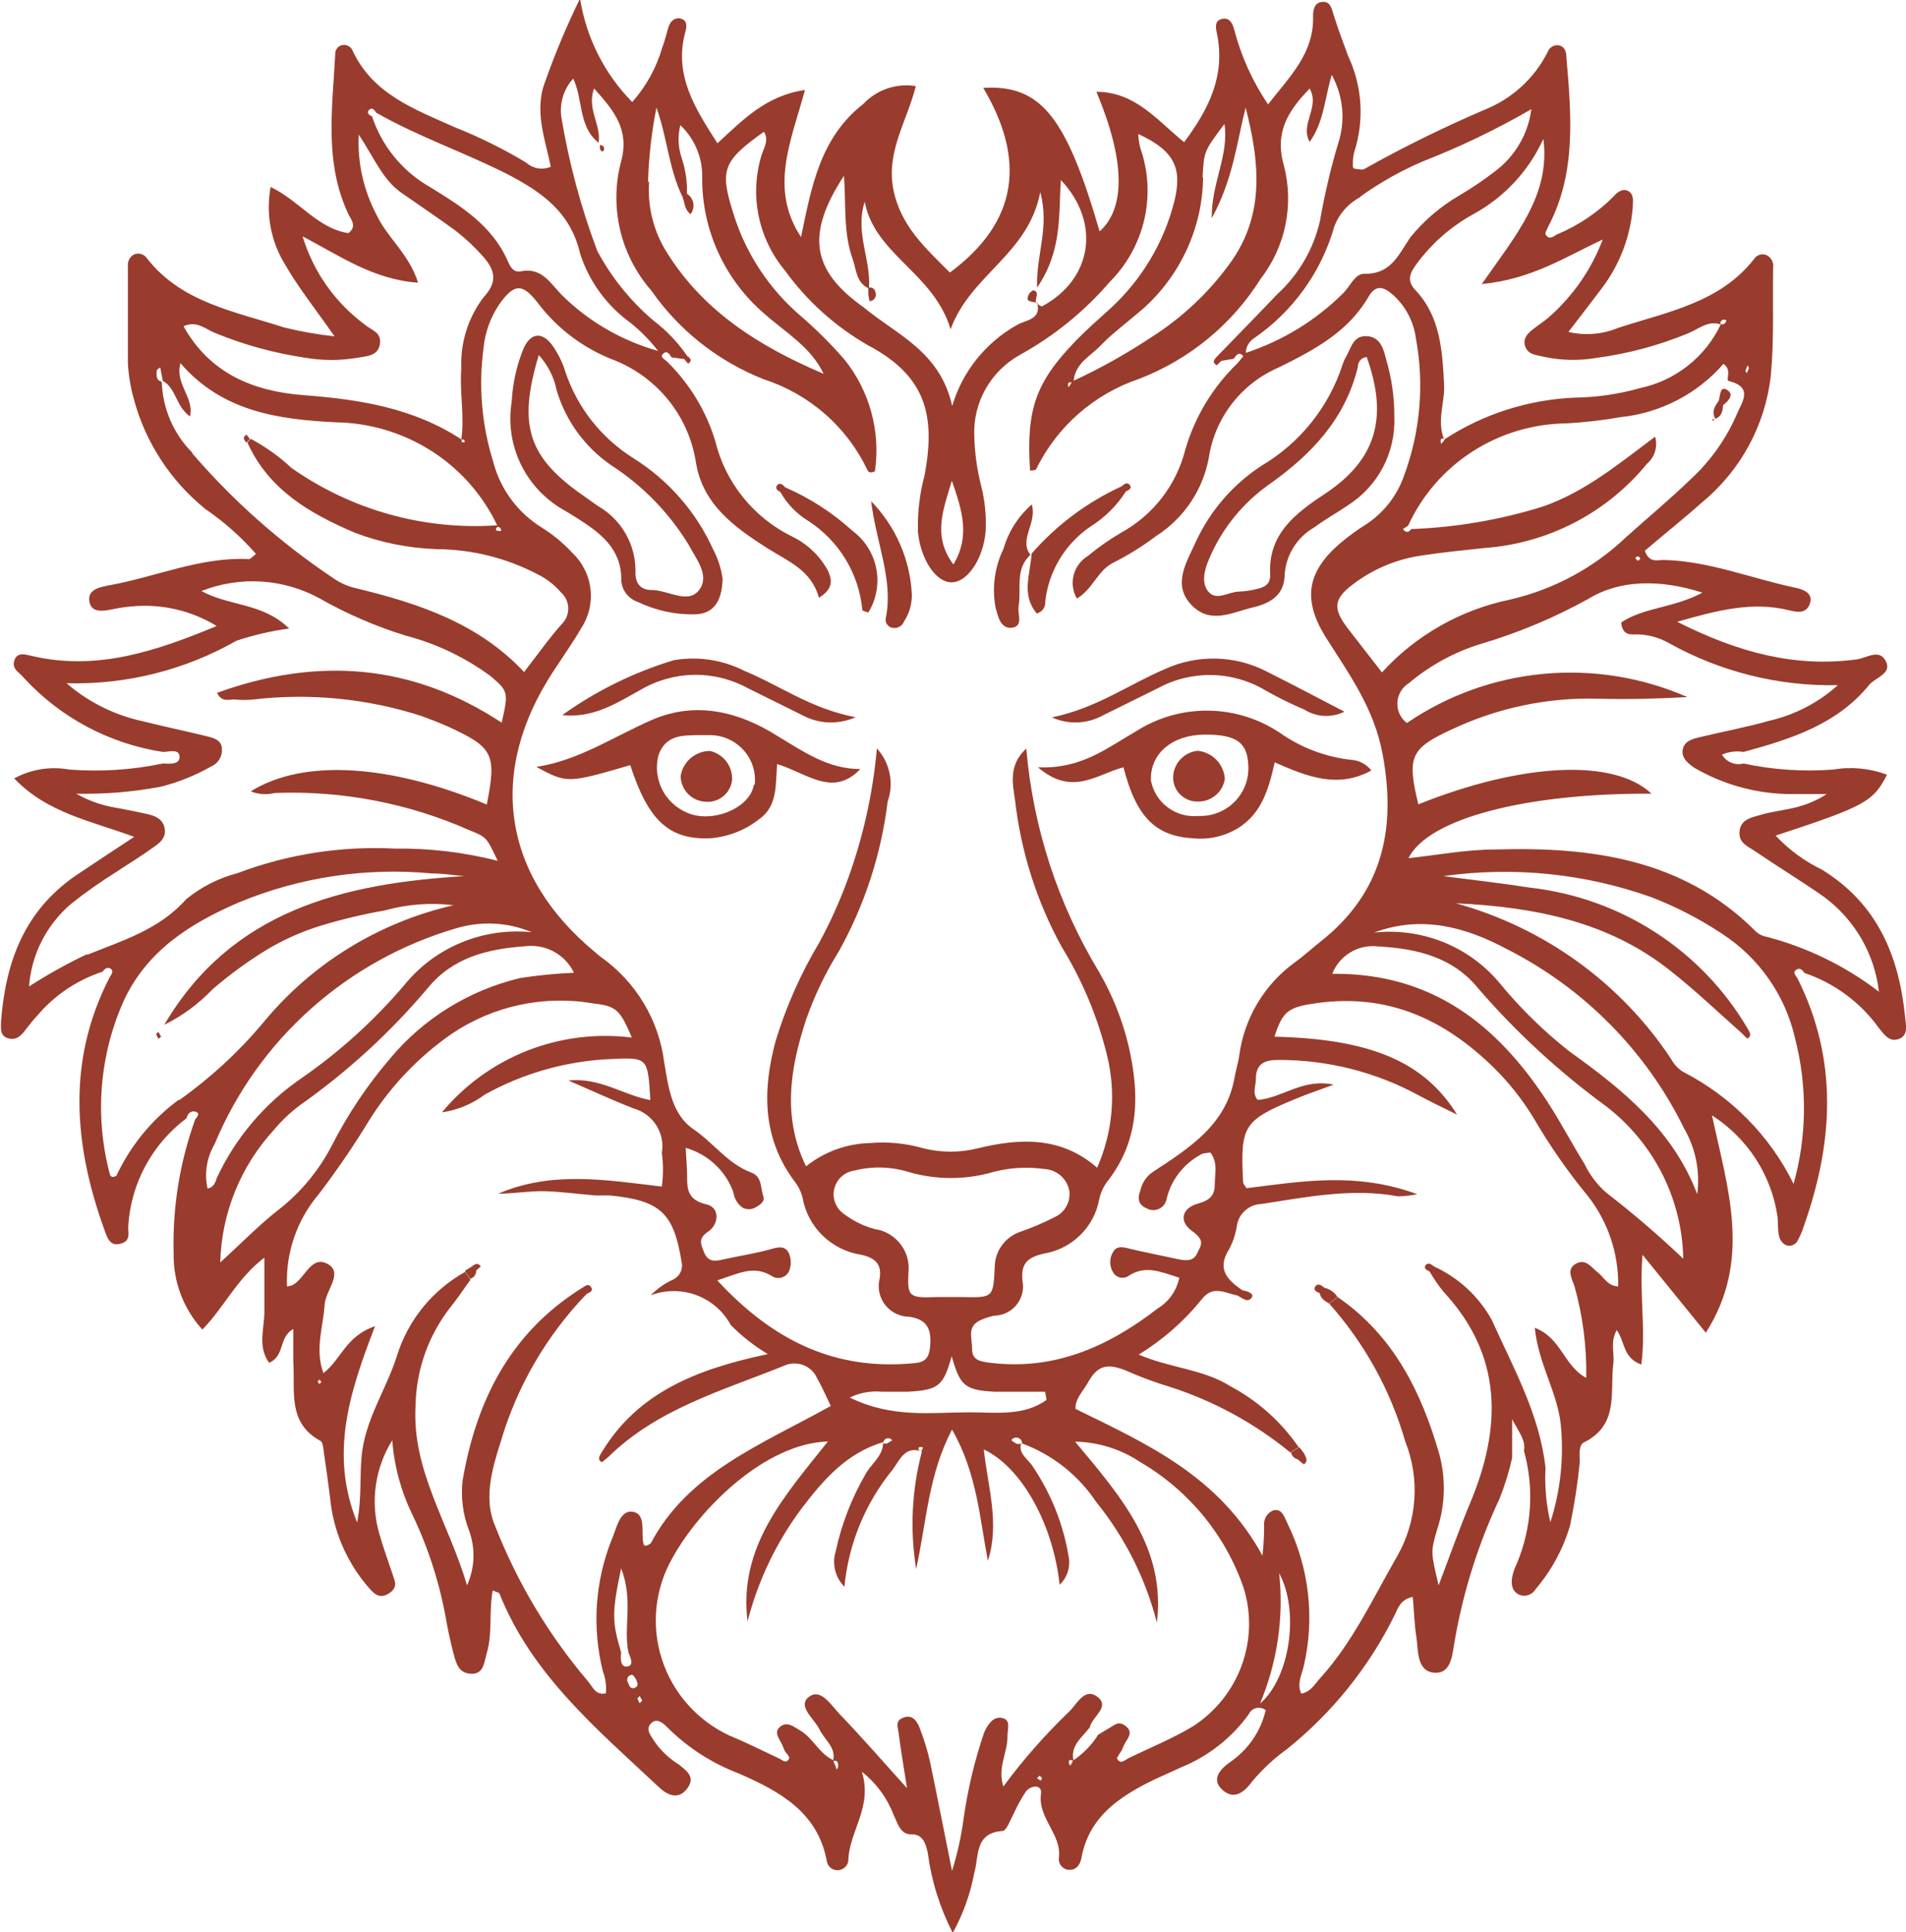 <svg width="75" height="76" viewBox="0 0 75 76" fill="none" xmlns="http://www.w3.org/2000/svg">
<g clip-path="url(#clip0)">
<path d="M40.785 11.941H40.821V11.883L40.785 11.941Z" fill="#993C2D"/>
<path d="M74.965 39.999C74.725 37.589 73.864 35.535 71.684 34.201C71.002 33.87 70.387 33.418 69.87 32.867C73.399 31.707 73.709 31.532 74.253 30.471C73.578 30.218 72.847 30.148 72.135 30.268C70.954 30.359 69.765 30.279 68.607 30.03C68.446 30.072 68.276 30.061 68.123 29.998C67.97 29.935 67.843 29.823 67.76 29.681C68.026 29.566 68.32 29.529 68.607 29.576C70.463 29.073 72.284 28.494 73.547 26.943C73.794 26.642 74.464 26.503 74.203 26C73.942 25.497 73.448 25.888 73.053 25.937C70.632 26.258 68.409 25.671 65.995 24.456C67.633 23.988 68.952 23.659 70.364 23.995C70.689 24.078 71.07 24.162 71.218 23.743C71.366 23.324 70.943 23.177 70.632 23.114C68.91 22.751 67.259 22.067 65.466 22.025C65.212 22.025 64.887 22.15 64.725 21.661C65.431 21.054 66.214 20.439 66.948 19.782C68.479 18.531 69.459 16.74 69.679 14.787C69.813 13.39 69.75 11.958 69.771 10.54C69.787 10.445 69.774 10.348 69.734 10.261C69.693 10.174 69.628 10.101 69.545 10.051C69.461 10.004 69.362 9.991 69.268 10.013C69.174 10.035 69.092 10.091 69.037 10.169C67.682 11.916 65.6 12.265 63.659 12.901C63.045 13.154 62.365 13.208 61.718 13.055C62.198 12.426 62.622 11.881 63.038 11.329C63.728 10.415 64.146 9.329 64.245 8.192C64.245 7.962 64.316 7.689 64.104 7.536C63.892 7.382 63.652 7.536 63.49 7.731C62.851 8.371 62.091 8.879 61.253 9.226C61.111 9.317 60.949 9.443 60.822 9.226C60.78 9.163 60.886 9.01 60.928 8.898C62.036 6.802 61.831 4.497 61.634 2.226C61.634 2.024 61.563 1.842 61.359 1.786C61.264 1.767 61.165 1.783 61.08 1.831C60.996 1.878 60.932 1.954 60.9 2.045C60.385 3.071 59.509 3.876 58.437 4.308C56.815 5.002 55.232 5.78 53.694 6.642C53.602 6.704 53.44 6.642 53.334 6.642C53.228 6.642 53.228 6.523 53.235 6.481C53.228 6.299 53.249 6.118 53.299 5.943C53.689 4.712 53.601 3.382 53.052 2.212C52.854 1.682 52.657 1.151 52.487 0.613C52.395 0.34 52.36 0.012 51.979 0.082C51.718 0.131 51.662 0.403 51.669 0.655C51.704 2.101 50.751 3.009 49.897 4.106C49.287 3.205 48.836 2.208 48.563 1.158C48.5 0.934 48.394 0.676 48.083 0.745C47.773 0.815 47.843 1.116 47.886 1.325C48.232 2.981 47.554 4.308 46.594 5.594C45.514 4.713 44.675 3.617 43.143 3.61C44.272 6.299 44.301 8.178 43.27 9.101C41.958 4.602 40.969 3.323 38.69 3.456C40.348 6.25 40.101 8.702 37.377 10.721C36.446 9.778 35.422 8.891 35.147 7.417C34.872 5.943 35.705 4.734 36.036 3.386C35.661 3.326 35.277 3.359 34.918 3.48C34.558 3.602 34.235 3.81 33.975 4.085C32.268 5.412 31.929 7.361 31.52 9.324C30.256 7.41 31.131 5.545 31.675 3.54C30.15 3.756 29.233 4.713 28.231 5.636C27.334 4.238 26.509 2.946 26.967 1.255C27.031 1.039 27.059 0.759 26.713 0.718C26.502 0.718 26.375 0.857 26.311 1.046C26.247 1.234 26.17 1.591 26.064 1.856C25.835 2.654 25.43 3.391 24.878 4.015C23.783 2.902 23.065 1.478 22.825 -0.058C22.306 1.001 21.849 2.088 21.456 3.198C21.004 4.357 21.456 5.482 21.674 6.558C21.515 6.627 21.338 6.648 21.167 6.62C20.995 6.591 20.835 6.514 20.707 6.397C19.806 5.856 18.862 5.389 17.884 5C16.325 4.301 14.673 3.707 13.876 1.996C13.859 1.952 13.833 1.911 13.8 1.877C13.766 1.842 13.726 1.815 13.682 1.796C13.638 1.777 13.591 1.767 13.543 1.767C13.495 1.766 13.447 1.775 13.403 1.793C13.337 1.821 13.281 1.868 13.243 1.928C13.205 1.988 13.187 2.058 13.191 2.129C13.085 4.224 12.746 6.376 13.706 8.416C13.812 8.64 14.066 8.905 13.706 9.17C12.492 8.982 11.787 7.899 10.65 7.354C10.45 8.417 10.659 9.516 11.236 10.435C11.751 11.329 12.408 12.146 13.163 13.229C12.495 13.157 11.832 13.04 11.18 12.88C9.246 12.251 7.157 11.909 5.788 10.169C5.737 10.088 5.659 10.027 5.568 9.997C5.476 9.966 5.377 9.968 5.287 10.002C5.201 10.045 5.131 10.113 5.086 10.197C5.041 10.28 5.022 10.376 5.033 10.47C5.033 11.748 5.033 13.02 5.033 14.298C5.06 14.771 5.138 15.239 5.266 15.695C5.721 17.398 6.709 18.914 8.089 20.027C8.822 20.528 9.489 21.119 10.072 21.787C9.931 21.892 9.86 21.997 9.789 21.99C7.884 21.899 6.141 22.688 4.32 23.017C3.967 23.087 3.445 23.163 3.515 23.645C3.586 24.127 4.066 24.037 4.447 23.96C4.68 23.911 4.916 23.876 5.153 23.855C6.332 23.735 7.518 24.006 8.526 24.623C6.162 25.601 3.84 26.398 1.271 25.804C1.01 25.748 0.678 25.622 0.565 25.979C0.452 26.335 0.777 26.447 0.953 26.677C2.385 28.231 4.31 29.253 6.409 29.576C6.649 29.576 7.051 29.437 7.065 29.758C7.079 30.079 6.684 30.044 6.409 30.03C5.199 30.284 3.958 30.364 2.725 30.268C1.984 30.133 1.218 30.256 0.558 30.617C1.864 31.98 3.558 32.28 5.28 32.916C4.39 33.502 3.685 33.964 2.979 34.439C0.953 35.836 0.227 37.834 0.043 40.139C0.043 40.412 -0.028 40.74 0.318 40.838C0.664 40.935 0.848 40.712 1.024 40.481C1.2 40.251 1.313 40.111 1.476 39.937C2.151 39.139 3.039 38.544 4.038 38.218C4.122 38.092 4.249 38.015 4.369 38.113C4.489 38.211 4.369 38.337 4.313 38.442C2.633 41.704 2.901 45.008 4.094 48.334C4.214 48.662 4.306 49.032 4.736 48.92C5.167 48.809 5.033 48.487 5.047 48.222C5.097 47.395 5.328 46.588 5.722 45.858C6.117 45.127 6.667 44.489 7.333 43.988C7.383 43.807 7.503 43.674 7.686 43.723C7.87 43.772 7.792 43.904 7.686 44.016C7.072 45.711 6.783 47.505 6.832 49.305C6.813 50.407 7.216 51.475 7.962 52.295C8.823 51.421 9.302 50.311 10.403 49.465C10.403 50.318 10.403 50.96 10.403 51.603C10.403 52.246 10.128 52.958 10.587 53.601C11.222 53.336 10.954 52.595 11.54 52.274C11.54 52.763 11.54 53.168 11.54 53.566C11.624 54.691 11.286 55.955 12.612 56.675C12.718 56.738 12.725 57.017 12.754 57.199C12.838 57.765 12.916 58.324 12.986 58.889C13.104 60.175 13.616 61.394 14.454 62.382C14.68 62.648 14.906 62.92 15.287 62.683C15.668 62.445 15.548 62.215 15.45 61.928C15.273 61.39 15.075 60.859 14.92 60.307C14.745 59.695 14.7 59.054 14.789 58.424C14.878 57.793 15.098 57.188 15.435 56.647C15.511 57.668 15.782 58.666 16.233 59.588C16.869 60.918 17.318 62.328 17.567 63.779C17.644 64.199 17.736 64.618 17.842 65.023C17.948 65.428 18.047 65.819 18.548 65.833C19.049 65.847 19.049 65.365 19.155 65.016C19.388 64.234 19.232 63.388 19.388 62.557C19.571 62.634 19.635 62.641 19.649 62.669C20.919 65.868 23.495 68.013 25.916 70.283C26.247 70.598 26.678 70.814 27.031 70.36C27.384 69.906 27.031 69.662 26.713 69.403C26.348 69.179 26.031 68.884 25.782 68.537C25.648 68.313 25.372 68.041 25.612 67.79C25.852 67.538 26.12 67.79 26.318 67.999C27.101 68.764 28.036 69.362 29.064 69.752C30.666 70.451 32.183 71.268 32.536 73.21C32.552 73.305 32.599 73.39 32.671 73.454C32.743 73.517 32.835 73.555 32.931 73.56C32.991 73.563 33.051 73.553 33.107 73.532C33.163 73.51 33.215 73.478 33.257 73.436C33.3 73.393 33.333 73.343 33.355 73.287C33.376 73.232 33.386 73.172 33.383 73.113C33.446 71.988 34.343 71.059 33.912 69.683C34.474 70.128 34.906 70.714 35.161 71.38C35.324 71.709 35.422 72.163 35.867 72.149C36.312 72.135 36.431 72.519 36.509 72.889C36.653 73.983 36.985 75.043 37.49 76.026C37.898 75.288 38.184 74.491 38.337 73.665C38.528 73.022 38.337 72.093 39.445 72.016C39.607 72.016 39.756 71.576 39.897 71.317C40.033 71.016 40.193 70.727 40.377 70.451C40.588 70.207 41.019 70.179 40.962 70.563C40.835 71.52 41.781 72.142 41.668 73.071C41.66 73.13 41.665 73.191 41.683 73.248C41.7 73.306 41.73 73.359 41.77 73.404C41.81 73.449 41.86 73.485 41.915 73.51C41.971 73.534 42.031 73.546 42.092 73.546C42.36 73.546 42.501 73.343 42.55 73.092C42.847 71.45 44.061 70.654 45.43 69.99L46.474 69.515C47.546 69.08 48.471 68.354 49.142 67.419C49.169 67.36 49.21 67.308 49.261 67.266C49.312 67.225 49.372 67.196 49.436 67.181C49.5 67.166 49.566 67.166 49.63 67.181C49.694 67.195 49.754 67.224 49.805 67.266C49.617 68.074 49.138 68.786 48.458 69.27C48.055 69.543 47.611 69.969 48.112 70.409C48.613 70.849 49.022 70.409 49.297 70.039C49.696 69.569 50.151 69.149 50.652 68.788C52.436 67.355 53.882 65.552 54.887 63.507C55.014 63.242 55.106 62.913 55.593 62.809C55.642 63.388 55.656 63.898 55.734 64.394C55.811 64.89 55.734 65.743 56.44 65.791C57.145 65.84 57.145 65.023 57.251 64.485C57.586 62.575 58.174 60.717 59.001 58.959C59.212 58.433 59.379 57.891 59.502 57.339V55.823C59.785 56.361 60.039 56.64 59.968 57.066C60.374 58.535 60.275 60.095 59.686 61.502C59.6 61.672 59.538 61.853 59.502 62.04C59.453 62.333 59.502 62.62 59.82 62.739C59.935 62.774 60.059 62.77 60.171 62.725C60.283 62.68 60.376 62.599 60.434 62.494C61.05 61.771 61.507 60.929 61.775 60.021C61.95 59.195 62.079 58.36 62.163 57.52C62.163 57.241 62.1 56.822 62.347 56.724C63.723 56.025 63.342 54.747 63.483 53.636C63.539 53.231 63.349 52.791 63.617 52.316C63.949 52.77 63.85 53.405 64.584 53.671C64.774 52.274 64.499 50.981 64.633 49.354L67.124 52.42C68.945 49.556 67.986 46.762 67.365 43.87C68.054 44.311 68.64 44.892 69.084 45.575C69.528 46.258 69.82 47.027 69.941 47.831C69.976 48.11 69.941 48.397 70.018 48.669C70.038 48.735 70.072 48.796 70.117 48.849C70.162 48.902 70.217 48.945 70.279 48.976C70.37 49.009 70.47 49.005 70.558 48.966C70.646 48.927 70.716 48.855 70.752 48.767C70.842 48.602 70.916 48.429 70.971 48.25C72.142 44.959 72.347 41.697 70.724 38.469C70.653 38.365 70.533 38.246 70.674 38.148C70.816 38.05 70.928 38.148 70.999 38.267C72.176 38.665 73.198 39.417 73.921 40.419C74.126 40.67 74.33 41.005 74.718 40.866C75.107 40.726 74.994 40.307 74.965 39.999ZM68.776 14.368L68.818 14.48C68.794 14.549 68.766 14.617 68.734 14.682C68.734 14.647 68.677 14.613 68.684 14.585C68.704 14.508 68.735 14.436 68.776 14.368ZM68.021 14.983C69.016 15.234 68.543 15.814 68.338 16.303C67.923 17.263 67.31 18.127 66.539 18.839C65.727 19.628 64.845 20.355 63.998 21.116C62.726 22.332 61.146 23.184 59.425 23.582C57.478 23.983 55.711 24.986 54.379 26.447L53.038 24.721C52.445 23.946 52.466 23.555 53.249 22.975C54.009 22.397 54.901 22.016 55.847 21.864C56.694 21.731 57.547 21.647 58.401 21.556C59.642 21.467 60.851 21.127 61.954 20.556C63.056 19.985 64.028 19.196 64.81 18.238C64.96 18.11 65.069 17.942 65.126 17.753C65.182 17.565 65.182 17.365 65.127 17.176C63.716 18.231 62.368 19.349 60.716 19.922C59.035 20.447 57.291 20.745 55.529 20.809C55.437 20.942 55.331 20.97 55.204 20.809L55.409 20.676C55.954 19.487 56.83 18.476 57.935 17.763C59.041 17.051 60.329 16.665 61.648 16.652C62.358 16.612 63.065 16.531 63.765 16.408C65.336 16.246 66.785 15.496 67.816 14.312C68.176 14.557 67.887 14.948 68.021 14.983ZM64.563 21.969C64.527 21.969 64.492 22.052 64.457 22.052C64.421 22.052 64.386 21.99 64.358 21.962C64.33 21.934 64.429 21.878 64.464 21.885C64.499 21.892 64.534 21.955 64.563 21.983V21.969ZM56.687 17.344C56.687 17.232 56.778 17.218 56.849 17.288L56.715 17.463C56.698 17.43 56.688 17.395 56.687 17.358V17.344ZM67.809 12.573C67.844 12.573 67.936 12.573 67.929 12.614C67.922 12.656 67.866 12.768 67.753 12.761C67.64 12.754 67.696 12.608 67.809 12.573ZM58.288 11.175C60.279 10.987 61.599 10.1 63.066 9.422C62.623 10.595 61.896 11.643 60.949 12.475C60.766 12.636 60.568 12.761 60.378 12.908C60.187 13.055 59.905 13.264 60.011 13.607C60.116 13.949 60.434 13.956 60.716 14.026C61.412 14.18 62.131 14.196 62.834 14.075C64.063 13.91 65.266 13.588 66.412 13.117C66.821 12.957 67.202 12.587 67.71 12.761C67.411 13.395 66.967 13.952 66.413 14.387C65.86 14.822 65.212 15.124 64.52 15.269C63.7 15.501 62.853 15.625 62.001 15.639C60.156 15.71 58.367 16.28 56.828 17.288C56.538 16.59 56.828 15.891 56.828 15.241C56.764 13.844 56.694 12.447 55.677 11.392C55.324 11.008 55.515 10.693 55.734 10.393C56.324 9.586 57.085 8.916 57.964 8.43C59.188 7.765 60.159 6.722 60.73 5.461C61.02 7.675 59.644 9.254 58.296 11.189L58.288 11.175ZM53.532 7.731C54.307 7.175 55.142 6.706 56.023 6.334C57.485 5.762 58.901 5.08 60.258 4.294C60.197 4.772 60.041 5.233 59.798 5.65C59.556 6.067 59.232 6.433 58.846 6.725C58.396 7.073 57.924 7.392 57.435 7.682C56.691 8.113 56.033 8.674 55.494 9.338C55.021 10.037 54.732 10.791 53.673 10.77C53.313 10.77 53.13 11.259 52.861 11.525C51.786 12.597 50.471 13.403 49.022 13.879C49.024 13.767 49.053 13.657 49.108 13.559C49.162 13.46 49.239 13.376 49.333 13.313C50.878 12.252 52.001 10.691 52.508 8.898C52.698 8.402 53.064 7.992 53.539 7.745L53.532 7.731ZM47.321 6.97C47.378 5.971 47.356 5.971 48.182 4.874C48.366 6.118 47.667 7.173 47.681 8.584C48.521 7.054 48.662 5.622 49.015 4.231C49.551 6.327 49.798 8.423 48.408 10.344C47.573 11.5 46.524 12.488 45.317 13.257C44.339 13.905 43.312 14.48 42.247 14.976C42.317 14.277 42.903 14.019 43.32 13.579C43.736 13.139 44.392 12.649 44.936 12.181C45.68 11.528 46.278 10.729 46.692 9.834C47.107 8.939 47.328 7.968 47.342 6.984L47.321 6.97ZM33.206 6.872C33.298 8.011 33.171 9.129 33.552 10.19C33.7 10.603 33.686 11.106 34.166 11.336C34.166 11.504 34.166 11.678 34.222 11.846C34.265 11.843 34.307 11.83 34.343 11.808C34.38 11.786 34.41 11.755 34.431 11.719C34.453 11.682 34.465 11.641 34.467 11.598C34.469 11.556 34.46 11.514 34.441 11.476C34.437 11.448 34.427 11.422 34.412 11.399C34.397 11.376 34.378 11.356 34.354 11.341C34.331 11.325 34.305 11.315 34.277 11.311C34.249 11.306 34.221 11.308 34.194 11.315C34.272 10.197 33.637 9.143 34.025 7.934C34.427 10.03 36.742 10.728 37.405 12.95C38.203 10.784 40.461 10.016 40.934 7.557C41.308 8.954 40.772 9.974 40.807 11.315C41.816 9.841 41.647 8.43 41.746 7.082C43.327 8.758 42.988 10.994 40.991 12.056C40.991 12.056 40.885 12 40.821 11.951C40.969 12.587 40.32 12.594 40.017 12.782C38.781 13.476 37.867 14.618 37.469 15.968C36.982 13.809 35.288 13.173 33.997 12.098C31.922 10.63 31.703 9.212 33.227 6.886L33.206 6.872ZM37.497 22.178C36.7 21.075 37.102 20.082 37.455 18.909C37.878 20.11 38.168 21.102 37.525 22.192L37.497 22.178ZM25.499 7.145C25.53 6.166 25.641 5.192 25.831 4.231C26.255 5.405 26.318 6.642 26.847 7.724C26.946 7.948 26.918 8.227 27.172 8.423C27.22 8.362 27.254 8.293 27.272 8.218C27.291 8.144 27.294 8.066 27.281 7.99C27.267 7.915 27.238 7.843 27.195 7.779C27.152 7.715 27.096 7.661 27.031 7.62C27.045 7.146 26.976 6.673 26.826 6.222C26.683 5.803 26.663 5.353 26.77 4.923C27.05 5.187 27.271 5.506 27.419 5.86C27.567 6.214 27.64 6.594 27.631 6.977C27.622 7.993 27.837 9 28.26 9.926C28.683 10.852 29.303 11.677 30.08 12.342C30.905 13.076 31.908 13.642 32.409 14.703C29.847 13.614 27.567 12.188 26.12 9.729C25.681 8.945 25.48 8.053 25.542 7.159L25.499 7.145ZM22.535 3.051C22.959 3.882 22.733 4.958 23.552 5.615C23.672 4.916 23.079 4.301 23.375 3.477C24.159 4.35 24.787 5.098 24.434 6.376C24.205 7.251 24.195 8.167 24.402 9.047C24.61 9.926 25.03 10.743 25.627 11.427C26.723 12.999 28.265 14.215 30.059 14.92C30.944 15.207 31.761 15.67 32.46 16.28C33.159 16.89 33.725 17.635 34.124 18.469C34.18 18.581 34.237 18.622 34.427 18.539C34.541 17.761 34.493 16.969 34.285 16.211C34.078 15.453 33.715 14.745 33.22 14.13C32.69 13.523 32.117 12.953 31.505 12.426C30.27 11.368 29.358 9.988 28.873 8.444C28.308 6.683 28.428 6.348 30.059 5.182C30.27 5.517 30.059 5.803 29.967 6.104C29.73 6.877 29.69 7.697 29.852 8.489C30.013 9.282 30.37 10.022 30.891 10.645C31.755 11.841 32.867 12.841 34.152 13.579C36.467 14.801 36.813 16.373 36.382 18.692C36.186 19.421 36.098 20.174 36.121 20.928C36.227 22.004 36.827 22.912 37.448 22.905C38.069 22.898 38.683 21.997 38.782 20.921C38.818 20.308 38.758 19.693 38.605 19.098C38.443 18.457 38.353 17.801 38.337 17.141C38.311 16.498 38.465 15.86 38.783 15.297C39.101 14.735 39.569 14.271 40.137 13.956C41.476 13.217 42.671 12.247 43.665 11.092C44.343 10.413 44.815 9.559 45.029 8.629C45.242 7.698 45.188 6.726 44.872 5.824C44.836 5.687 44.81 5.547 44.795 5.405C44.795 5.363 44.795 5.314 44.795 5.272C46.206 5.929 46.538 6.6 46.206 7.934C45.797 9.541 44.927 10.997 43.701 12.126C43.242 12.538 42.776 12.95 42.346 13.39C40.744 15.039 40.377 16.108 40.532 18.504C40.617 18.504 40.744 18.504 40.772 18.455C41.176 17.625 41.743 16.884 42.44 16.273C43.137 15.663 43.949 15.196 44.83 14.899C46.807 14.136 48.481 12.758 49.601 10.973C50.085 10.35 50.419 9.626 50.579 8.857C50.739 8.087 50.721 7.291 50.525 6.53C50.144 5.223 50.666 4.378 51.535 3.484C51.951 4.224 51.139 4.881 51.535 5.58C52.092 4.811 52.12 3.896 52.403 2.946C52.63 3.358 52.769 3.812 52.812 4.279C52.854 4.747 52.799 5.218 52.65 5.664C52.356 6.65 52.12 7.653 51.944 8.668C51.695 9.788 51.103 10.805 50.25 11.581C49.467 12.405 48.669 13.215 47.879 14.033C47.78 14.137 47.674 14.249 47.879 14.368C47.879 14.368 47.999 14.256 48.062 14.193L48.549 14.11C48.648 13.963 48.754 13.809 48.923 14.012C48.923 14.012 48.782 14.179 48.712 14.27C47.728 15.213 47.012 16.396 46.637 17.7C46.462 18.388 46.147 19.032 45.71 19.594C45.273 20.155 44.723 20.621 44.096 20.963C43.644 21.229 43.215 21.53 42.812 21.864C42.533 22.032 42.331 22.302 42.249 22.614C42.168 22.927 42.212 23.26 42.374 23.541C42.988 23.191 43.171 22.472 43.785 22.143C44.384 21.844 44.953 21.491 45.486 21.088C46.03 20.742 46.495 20.288 46.853 19.756C47.211 19.223 47.455 18.623 47.568 17.994C47.687 17.218 48.003 16.486 48.487 15.865C48.971 15.244 49.607 14.755 50.335 14.445C51.746 13.746 53.059 13.048 53.864 11.65C54.146 11.168 54.47 11.301 54.795 11.581C55.299 12.026 55.624 12.636 55.713 13.299C56.052 15.12 55.888 16.998 55.24 18.734C54.968 19.501 54.453 20.16 53.772 20.613C53.408 20.84 53.062 21.093 52.734 21.368C51.407 22.507 51.245 23.617 52.198 25.112C53.151 26.607 54.082 27.907 54.407 29.674C54.95 32.608 54.407 35.116 51.951 37.044C51.612 37.31 51.302 37.603 50.956 37.848C50.356 38.283 49.853 38.835 49.475 39.469C49.098 40.103 48.855 40.806 48.761 41.536C48.719 41.816 48.634 42.081 48.584 42.354C48.267 44.233 46.806 45.148 45.38 46.084C45.119 46.255 44.937 46.521 44.872 46.825C44.752 47.132 44.788 47.383 45.112 47.523C45.186 47.566 45.268 47.591 45.354 47.596C45.439 47.6 45.524 47.584 45.601 47.549C45.679 47.514 45.747 47.461 45.799 47.395C45.852 47.328 45.887 47.25 45.903 47.167C45.988 46.799 46.151 46.454 46.381 46.153C46.611 45.852 46.903 45.602 47.236 45.42C47.335 45.344 47.498 45.358 47.625 45.33C47.935 45.728 47.801 46.161 47.801 46.573C47.801 46.985 47.639 47.202 47.159 47.335C46.51 47.502 46.368 48.033 46.905 48.417C47.441 48.802 47.258 48.976 47.095 49.319C46.933 49.661 46.552 49.57 46.234 49.5C45.635 49.368 45.028 49.256 44.428 49.109C44.181 49.046 43.948 48.99 43.8 49.242C43.725 49.363 43.686 49.502 43.686 49.644C43.686 49.785 43.725 49.924 43.8 50.045C43.829 50.098 43.87 50.143 43.919 50.178C43.969 50.214 44.025 50.238 44.084 50.25C44.144 50.262 44.206 50.261 44.265 50.248C44.324 50.234 44.38 50.208 44.428 50.171C45.091 49.745 45.705 50.038 46.404 50.255C46.354 50.503 46.254 50.739 46.108 50.947C45.962 51.155 45.775 51.331 45.557 51.463C43.623 52.958 41.499 53.915 38.958 53.601C38.598 53.552 38.252 53.517 38.252 53.063C38.252 52.609 38.041 52.183 38.57 51.931C38.744 51.851 38.926 51.79 39.113 51.75C39.283 51.748 39.449 51.709 39.602 51.636C39.754 51.563 39.889 51.458 39.996 51.328C40.103 51.198 40.18 51.047 40.221 50.884C40.263 50.722 40.267 50.552 40.236 50.388C40.158 49.689 40.44 49.458 41.054 49.312C41.602 49.224 42.108 48.97 42.502 48.584C42.897 48.199 43.16 47.701 43.256 47.16C43.317 46.883 43.443 46.625 43.623 46.406C44.858 44.785 44.837 42.982 44.406 41.124C44.163 40.11 43.773 39.136 43.249 38.232C41.628 35.558 40.648 32.551 40.384 29.444C39.678 30.079 39.847 30.841 39.939 31.449C40.166 33.473 40.786 35.435 41.767 37.226C42.588 38.559 43.196 40.011 43.567 41.529C43.923 43 43.785 44.545 43.171 45.931C41.76 44.687 40.115 44.764 38.464 45.169C37.769 45.34 37.042 45.34 36.347 45.169C35.66 44.969 34.942 44.898 34.23 44.959C33.313 44.982 32.43 45.304 31.717 45.875C30.778 43.94 31.089 42.018 31.717 40.111C32.044 39.173 32.475 38.273 33.002 37.429C34.021 35.604 34.675 33.602 34.928 31.532C35.054 31.178 35.081 30.796 35.007 30.427C34.932 30.058 34.759 29.716 34.505 29.437C34.348 31.207 33.959 32.949 33.347 34.62C33.037 35.463 32.667 36.282 32.239 37.072C31.508 38.293 30.93 39.597 30.517 40.956C29.995 42.906 29.995 44.785 31.287 46.496C31.43 46.682 31.531 46.897 31.583 47.125C31.686 47.689 31.964 48.208 32.379 48.607C32.794 49.007 33.325 49.268 33.898 49.354C34.448 49.479 34.724 49.738 34.604 50.339C34.566 50.514 34.568 50.695 34.61 50.869C34.652 51.043 34.733 51.206 34.846 51.345C34.96 51.484 35.104 51.597 35.267 51.674C35.43 51.751 35.608 51.791 35.789 51.792C36.544 51.903 36.664 52.358 36.594 53.014C36.544 53.433 36.382 53.58 35.987 53.615C32.889 53.922 30.44 52.756 28.224 50.36C29.056 50.094 29.635 49.759 30.341 50.171C30.396 50.213 30.46 50.242 30.528 50.257C30.596 50.271 30.667 50.27 30.734 50.254C30.802 50.238 30.865 50.207 30.919 50.164C30.973 50.12 31.017 50.066 31.047 50.003C31.14 49.78 31.14 49.528 31.047 49.305C30.905 48.983 30.623 49.046 30.341 49.13C29.748 49.298 29.134 49.389 28.527 49.521C28.195 49.598 27.878 49.689 27.701 49.249C27.581 48.934 27.454 48.718 27.871 48.438C28.287 48.159 28.344 47.488 27.793 47.37C27.087 47.202 27.031 46.811 27.038 46.266C27.038 45.938 27.003 45.609 26.982 45.148C27.412 45.271 27.807 45.493 28.133 45.797C28.46 46.101 28.708 46.477 28.859 46.895C28.89 47.128 29.012 47.341 29.198 47.488C29.279 47.536 29.371 47.562 29.466 47.562C29.56 47.562 29.653 47.536 29.734 47.488C29.91 47.391 30.108 47.251 30.037 47.062C29.924 46.734 29.995 46.28 29.564 46.119C28.64 45.777 28.082 44.959 27.299 44.422C26.403 43.821 26.297 42.696 26.135 41.774C26.03 40.953 25.756 40.163 25.328 39.453C24.901 38.742 24.329 38.127 23.65 37.645C23.574 37.588 23.501 37.528 23.432 37.464C19.762 34.446 19.155 30.373 21.787 26.384C22.147 25.832 22.535 25.287 22.867 24.714C23.17 24.254 23.3 23.703 23.234 23.158C23.169 22.613 22.911 22.108 22.507 21.731C22.152 21.348 21.746 21.015 21.3 20.739C20.362 20.152 19.685 19.233 19.409 18.168C18.955 16.718 18.825 15.188 19.028 13.683C19.087 13.068 19.301 12.478 19.649 11.965C20.242 11.133 20.566 11.127 21.201 11.965C21.933 12.915 22.908 13.655 24.024 14.11C24.902 14.43 25.676 14.978 26.267 15.695C26.858 16.413 27.244 17.274 27.384 18.189C27.652 19.845 28.908 20.746 30.207 21.57C31.004 22.073 31.929 22.423 32.225 23.513C32.804 23.149 32.74 22.814 32.578 22.444C32.261 21.861 31.767 21.392 31.167 21.102C30.417 20.733 29.758 20.206 29.236 19.558C28.714 18.91 28.342 18.157 28.146 17.351C27.788 16.167 27.136 15.091 26.247 14.221C26.149 14.123 25.902 14.033 26.149 13.872C26.241 13.802 26.367 13.935 26.417 14.054L26.925 14.123C26.971 14.188 27.023 14.249 27.08 14.305C27.257 14.179 27.165 14.089 27.038 13.998C26.672 13.464 26.222 12.992 25.704 12.601C24.805 11.834 24.058 10.907 23.502 9.869C22.862 8.169 22.39 6.412 22.091 4.623C22.049 4.343 22.071 4.059 22.155 3.789C22.239 3.519 22.384 3.272 22.578 3.065L22.535 3.051ZM42.176 15.032L42.049 15.234C41.979 15.053 42.049 15.018 42.219 15.046L42.176 15.032ZM38.111 55.55C36.636 55.55 35.112 55.788 33.439 54.97C33.833 54.778 34.273 54.698 34.709 54.74C35.048 54.74 35.415 54.74 35.712 54.74C36.918 54.677 37.123 54.523 37.448 53.343C37.779 54.509 37.963 54.677 39.142 54.74C39.805 54.74 40.468 54.74 41.125 54.74L41.181 55.061C40.285 55.711 39.184 55.55 38.168 55.55H38.111ZM40.179 56.759C40.059 56.856 39.96 56.759 39.854 56.696C39.748 56.633 39.854 56.591 39.854 56.584C39.888 56.56 39.928 56.546 39.969 56.542C40.011 56.539 40.052 56.547 40.09 56.565C40.127 56.582 40.159 56.61 40.182 56.644C40.205 56.678 40.219 56.718 40.221 56.759H40.179ZM36.22 57.087C36.142 57.038 36.114 56.94 36.163 56.926C36.453 56.87 36.234 57.031 36.262 57.087H36.22ZM35.062 56.675C34.964 56.745 34.865 56.822 34.745 56.759C34.78 56.626 34.858 56.542 35.006 56.577C35.076 56.584 35.112 56.675 35.105 56.675H35.062ZM34.498 48.362C34.037 48.249 33.605 48.045 33.227 47.761C33.067 47.655 32.943 47.504 32.871 47.327C32.799 47.15 32.783 46.956 32.825 46.77C32.867 46.583 32.965 46.414 33.106 46.284C33.247 46.154 33.425 46.07 33.615 46.042C34.312 45.866 35.045 45.883 35.733 46.091C36.833 46.416 38.006 46.416 39.106 46.091C39.751 45.925 40.423 45.887 41.082 45.979C41.324 45.989 41.554 46.08 41.735 46.238C41.916 46.395 42.037 46.61 42.078 46.846C42.105 47.058 42.062 47.274 41.955 47.46C41.848 47.647 41.683 47.794 41.485 47.88C41.063 48.096 40.627 48.282 40.179 48.438C39.88 48.534 39.618 48.72 39.432 48.971C39.246 49.222 39.144 49.524 39.142 49.836C39.085 51.044 39.078 51.044 37.85 51.016H37.462C37.271 51.016 37.081 51.016 36.89 51.016C35.775 51.058 35.697 51.016 35.747 50.045C35.788 49.667 35.688 49.287 35.466 48.977C35.243 48.667 34.914 48.448 34.54 48.362H34.498ZM19.536 20.718C19.656 20.718 19.719 20.767 19.719 20.879C19.678 20.889 19.634 20.889 19.592 20.879C19.501 20.872 19.486 20.802 19.578 20.718H19.536ZM14.525 4.322C14.638 4.203 14.73 4.322 14.807 4.434C16.459 5.377 18.273 5.992 19.966 6.851C21.307 7.55 22.444 8.332 22.825 9.967C23.174 11.06 23.866 12.014 24.801 12.691C25.209 13.017 25.576 13.39 25.895 13.802C24.462 13.401 23.157 12.643 22.105 11.602C21.646 11.127 21.314 10.505 20.489 10.672C20.192 10.728 20.072 10.477 19.98 10.267C19.366 8.87 18.153 8.116 16.939 7.368C15.848 6.752 15.027 5.756 14.638 4.574C14.518 4.532 14.412 4.427 14.525 4.322ZM8.463 13.097C9.61 13.568 10.812 13.896 12.041 14.075C12.702 14.186 13.377 14.186 14.038 14.075C14.384 14.012 14.871 14.019 14.948 13.544C15.026 13.069 14.631 12.999 14.384 12.789C13.198 11.921 12.329 10.695 11.907 9.296C13.375 10.065 14.687 10.994 16.452 11.12C16.092 9.981 15.238 9.352 14.821 8.458C14.305 7.484 14.061 6.392 14.116 5.293C14.73 6.222 15.061 7.068 15.788 7.578C16.515 8.088 17.2 8.542 17.906 9.059C18.282 9.349 18.632 9.671 18.95 10.023C19.423 10.54 19.656 11.022 19.028 11.692C18.419 12.496 18.11 13.483 18.153 14.487C18.075 15.416 18.287 16.338 18.153 17.281C16.268 16.045 14.151 15.709 11.942 15.542C9.987 15.395 8.258 14.696 7.221 12.831C7.743 12.594 8.089 12.95 8.463 13.097ZM18.16 17.288C18.251 17.288 18.294 17.288 18.28 17.393C18.249 17.396 18.218 17.396 18.188 17.393C18.004 17.386 18.23 17.449 18.16 17.316V17.288ZM7.573 17.812C6.828 17.066 6.397 16.067 6.367 15.018C6.12 14.955 6.162 14.745 6.169 14.571C6.169 14.529 6.254 14.494 6.303 14.452L6.409 14.983C6.938 15.276 6.91 15.975 7.475 16.38C7.651 15.626 6.875 15.116 7.101 14.284C8.745 16.198 10.975 16.499 13.212 16.61C14.548 16.63 15.852 17.02 16.975 17.736C18.098 18.452 18.995 19.466 19.564 20.662C16.68 20.86 13.816 20.06 11.462 18.399C10.983 17.952 10.446 17.57 9.867 17.26L9.733 17.4C10.566 19.258 12.182 20.194 13.967 20.956C14.995 21.344 16.08 21.561 17.179 21.599C18.567 21.607 19.932 21.947 21.159 22.59C21.505 22.761 21.812 22.998 22.062 23.289C22.152 23.366 22.225 23.462 22.276 23.568C22.328 23.675 22.356 23.791 22.36 23.909C22.364 24.027 22.343 24.144 22.3 24.254C22.256 24.364 22.189 24.463 22.105 24.547C21.604 25.105 21.166 25.734 20.623 26.433C18.816 24.505 16.459 23.729 14.003 23.135C13.677 23.061 13.37 22.924 13.099 22.73C11.043 21.354 9.184 19.709 7.573 17.84V17.812ZM3.431 37.526C2.642 37.902 1.879 38.327 1.144 38.798C1.19 38.171 1.361 37.56 1.648 37C1.935 36.44 2.333 35.942 2.817 35.535C3.374 35.093 3.956 34.683 4.56 34.306C5.04 33.984 5.527 33.698 5.971 33.37C6.247 33.188 6.55 32.978 6.479 32.587C6.409 32.196 6.091 32.084 5.774 32.014C5.456 31.945 4.934 31.833 4.517 31.763C3.983 31.671 3.469 31.487 3 31.218C4.112 31.242 5.224 31.15 6.317 30.946C7.009 30.772 7.674 30.507 8.293 30.156C8.431 30.101 8.548 30.003 8.627 29.877C8.705 29.752 8.742 29.605 8.731 29.458C8.731 29.101 8.392 29.024 8.124 28.955C7.291 28.752 6.451 28.577 5.618 28.368C4.507 28.129 3.475 27.615 2.619 26.873C4.96 26.937 7.273 26.359 9.302 25.203C9.977 24.978 10.672 24.817 11.377 24.721C10.333 23.701 9.041 23.855 7.926 23.247C8.676 22.951 9.483 22.824 10.289 22.874C11.094 22.925 11.878 23.153 12.584 23.541C13.654 24.148 14.787 24.638 15.965 25.001C17.17 25.316 18.303 25.856 19.303 26.593C20.009 27.187 20.009 27.243 19.741 28.424C16.212 26.104 12.492 25.825 8.54 27.25C8.724 27.648 9.041 27.495 9.246 27.515C9.481 27.536 9.717 27.536 9.952 27.515C12.187 27.251 14.453 27.473 16.593 28.165C16.953 28.298 17.299 28.431 17.659 28.591C19.416 29.402 19.543 29.667 19.155 31.644C15.33 30.051 11.935 29.835 9.867 31.127C10.168 31.247 10.499 31.269 10.813 31.19C13.448 31.088 16.071 31.59 18.477 32.657C19.183 32.937 19.148 32.958 19.585 33.859C18.262 33.521 16.9 33.359 15.534 33.377C13.428 33.269 11.322 33.597 9.352 34.341C8.61 34.534 7.919 34.885 7.326 35.368C6.268 36.562 4.835 36.989 3.431 37.554V37.526ZM7.044 43.248C5.982 44.027 5.135 45.057 4.581 46.245C4.433 46.329 4.348 46.294 4.32 46.175C3.721 43.919 3.91 41.528 4.856 39.392C5.767 37.401 7.482 36.318 9.401 35.493C11.799 34.5 14.408 34.109 16.995 34.355C17.426 34.355 17.849 34.425 18.273 34.46C13.488 34.746 9.098 35.822 6.465 40.307C7.177 39.956 7.819 39.483 8.364 38.91C9.013 38.353 9.704 37.846 10.432 37.394C11.125 36.972 11.87 36.638 12.648 36.402C13.468 36.155 14.302 35.957 15.146 35.808C16.025 35.564 16.943 35.495 17.849 35.605C14.893 36.279 12.25 37.912 10.34 40.244C9.377 41.39 8.269 42.409 7.044 43.276V43.248ZM8.166 46.741C8.036 46.15 8.134 45.532 8.441 45.008C9.285 42.975 10.579 41.156 12.228 39.684C13.877 38.213 15.839 37.127 17.969 36.506C18.944 36.217 19.99 36.274 20.926 36.667C19.977 36.57 19.019 36.711 18.139 37.078C17.26 37.444 16.488 38.023 15.894 38.763C14.725 40.134 13.383 41.35 11.9 42.382C10.434 43.375 9.268 44.744 8.526 46.343C8.477 46.489 8.427 46.699 8.166 46.748V46.741ZM8.667 49.647C8.717 47.714 9.469 45.864 10.784 44.435C11.089 44.069 11.438 43.741 11.822 43.457C13.686 42.141 15.373 40.594 16.84 38.854C17.821 37.659 19.183 37.324 20.658 37.219C21.049 37.168 21.446 37.242 21.793 37.429C22.139 37.616 22.416 37.907 22.585 38.26C21.876 38.291 21.169 38.361 20.467 38.469C18.457 38.948 16.658 40.061 15.344 41.641C14.449 42.687 13.681 43.834 13.057 45.057C12.559 46.02 11.862 46.867 11.01 47.544C10.213 48.159 9.528 48.872 8.667 49.654V49.647ZM12.563 54.432C12.563 54.432 12.499 54.37 12.507 54.342C12.514 54.314 12.556 54.286 12.577 54.258L12.648 54.362L12.563 54.432ZM24.441 64.995C24.081 63.779 24.074 63.437 24.441 61.684C24.935 62.962 24.518 64.01 24.73 64.995C24.808 65.198 24.963 65.505 24.681 65.547C24.398 65.589 24.42 65.205 24.441 65.002V64.995ZM24.977 66.392C24.78 66.448 24.765 66.281 24.709 66.176C24.691 66.147 24.68 66.115 24.678 66.081C24.676 66.048 24.683 66.014 24.698 65.984C24.713 65.954 24.735 65.928 24.763 65.909C24.791 65.89 24.823 65.878 24.857 65.875C24.942 65.875 25.027 66.057 25.034 66.071C25.132 66.273 25.09 66.343 24.977 66.385V66.392ZM25.168 66.993C25.134 66.933 25.105 66.87 25.083 66.805C25.083 66.805 25.14 66.742 25.168 66.707L25.274 66.888L25.168 66.993ZM25.605 60.706C25.401 60.845 25.344 60.81 25.316 60.706C25.217 60.266 25.436 59.539 24.899 59.462C24.363 59.385 24.257 60.161 24.06 60.58C23.413 62.221 23.295 64.019 23.721 65.729C23.827 66.007 23.868 66.305 23.841 66.602C23.432 66.7 23.312 66.329 23.135 66.127C21.592 64.313 20.362 62.259 19.494 60.049C19.021 58.987 19.345 57.821 19.698 56.724C20.337 54.538 21.499 52.537 23.086 50.891C23.213 50.835 23.368 50.765 23.248 50.611C23.128 50.457 23.001 50.611 22.888 50.667C20.065 52.434 18.738 55.103 18.202 58.24C18.128 58.902 18.215 59.573 18.456 60.196C18.714 60.898 18.686 61.672 18.378 62.354C17.63 59.84 16.198 57.828 16.353 55.257C16.382 53.842 16.878 52.475 17.764 51.365C18.033 51.037 18.265 50.667 18.512 50.339L18.308 50.024C17.016 50.743 16.054 51.926 15.619 53.329C15.224 54.586 14.454 55.697 14.257 57.045C14.13 57.939 14.257 58.834 14.052 59.881C12.965 57.192 13.742 54.789 14.758 52.162C13.586 52.56 13.431 53.475 12.725 54.006C12.38 53.056 12.725 52.176 12.775 51.296C12.824 50.758 13.48 50.094 12.944 49.745C12.238 49.298 12.012 50.318 11.49 50.555C11.426 50.576 11.36 50.592 11.293 50.604C11.236 49.281 11.681 47.985 12.542 46.971C13.261 46.028 13.93 45.049 14.546 44.037C15.379 42.712 16.474 41.567 17.764 40.67C19.398 39.562 21.404 39.131 23.354 39.468C24.257 39.573 24.391 39.713 24.864 40.81C23.469 40.635 22.052 40.813 20.744 41.327C19.438 41.841 18.284 42.675 17.39 43.751C18.003 43.663 18.583 43.422 19.077 43.052C20.591 42.211 22.283 41.733 24.017 41.655C25.492 41.585 25.492 41.585 25.591 43.269C24.532 43.08 23.615 42.368 22.366 42.5C23.297 42.899 24.102 43.276 24.928 43.597C25.299 43.7 25.618 43.936 25.824 44.259C26.03 44.581 26.108 44.968 26.043 45.344C26.102 45.784 26.102 46.23 26.043 46.671C23.876 46.413 21.717 46.042 19.606 46.95C20.213 46.95 20.82 46.839 21.427 46.853C22.034 46.867 22.761 46.964 23.424 47.02H23.996C26 47.216 26.509 47.719 26.819 49.626C26.853 49.762 26.84 49.905 26.781 50.032C26.722 50.159 26.621 50.262 26.494 50.325C26.161 50.475 25.86 50.686 25.605 50.946C26.183 50.728 26.822 50.726 27.402 50.941C27.981 51.156 28.462 51.572 28.753 52.113C29.188 52.556 29.679 52.941 30.214 53.259C27.511 53.832 25.132 54.719 23.686 57.108C23.608 57.248 23.474 57.394 23.686 57.513C23.686 57.513 23.848 57.38 23.94 57.304C25.866 55.41 28.428 54.698 30.849 53.72C30.967 53.664 31.095 53.633 31.226 53.629C31.357 53.624 31.487 53.645 31.609 53.691C31.731 53.738 31.842 53.808 31.936 53.898C32.03 53.988 32.104 54.096 32.155 54.216C32.366 54.579 32.529 54.97 32.691 55.299C29.953 56.822 27.08 57.918 25.605 60.706ZM32.98 69.487C32.98 69.529 32.938 69.564 32.91 69.606C32.91 69.487 32.832 69.375 32.79 69.263C32.973 69.222 32.987 69.354 32.98 69.487ZM40.955 70.039L40.807 69.941L40.906 69.843L41.005 69.934L40.955 70.039ZM42.056 69.298C42.056 69.215 42.141 69.208 42.219 69.257L42.113 69.459C42.092 69.396 42.049 69.34 42.056 69.298ZM46.94 67.901C46.129 68.39 45.239 68.746 44.385 69.166C44.244 69.243 44.082 69.41 43.955 69.166C43.955 69.11 44.068 68.963 44.131 68.858L44.244 68.607C44.357 68.383 44.611 68.153 44.315 67.908C44.018 67.664 43.884 67.838 43.679 67.95L43.214 68.23C42.963 68.628 42.631 68.971 42.24 69.236C42.113 68.649 42.586 68.334 42.882 67.943C42.967 67.524 43.701 67.133 43.185 66.742C42.67 66.35 42.374 67.042 42.056 67.335C41.115 68.239 40.253 69.221 39.48 70.269C39.24 69.501 39.664 68.907 39.643 68.272C39.643 68.006 39.791 67.65 39.438 67.573C39.085 67.496 38.88 67.817 38.732 68.125C38.351 69.24 38.077 70.388 37.914 71.555C37.821 72.244 37.669 72.924 37.462 73.588C37.18 72.191 36.897 70.745 36.601 69.319C36.499 68.86 36.362 68.41 36.191 67.971C36.093 67.72 35.923 67.426 35.563 67.552C35.203 67.678 35.331 67.929 35.359 68.153C35.443 68.802 35.549 69.445 35.69 70.332C34.717 69.257 33.912 68.327 33.058 67.44C32.719 67.091 32.303 66.378 31.83 66.742C31.357 67.105 32.042 67.601 32.246 68.02C32.451 68.439 32.889 68.719 32.79 69.229C32.225 68.977 31.999 68.355 31.47 68.055C31.23 67.915 30.983 67.699 30.708 67.908C30.433 68.118 30.658 68.39 30.771 68.607L30.877 68.865C30.941 68.963 31.082 69.103 31.054 69.159C30.941 69.403 30.785 69.222 30.644 69.159C30.002 68.858 29.367 68.537 28.703 68.264C28.075 67.971 27.514 67.552 27.056 67.035C26.598 66.517 26.253 65.912 26.043 65.256C25.832 64.6 25.76 63.909 25.832 63.224C25.904 62.54 26.117 61.877 26.459 61.279C27.525 59.343 30.101 56.773 32.578 56.696C30.877 58.834 29.049 60.831 29.416 63.773C29.826 62.175 30.545 60.67 31.534 59.343C32.388 58.219 33.305 57.15 34.752 56.724C34.752 57.29 34.265 57.576 34.046 58.002C33.503 58.945 33.11 59.965 32.882 61.027C32.809 61.267 32.802 61.522 32.863 61.766C32.924 62.009 33.05 62.232 33.227 62.41C33.389 60.719 34.052 59.112 35.133 57.793C35.394 57.443 35.613 56.843 36.276 57.094C35.878 58.601 35.801 60.174 36.05 61.712C36.474 59.763 36.53 58.009 37.462 56.228C38.45 57.953 38.549 59.721 38.873 61.39C39.346 59.923 38.873 58.491 38.711 57.01C40.2 57.709 41.442 59.951 41.696 62.334C41.846 62.192 41.956 62.015 42.018 61.819C42.079 61.624 42.09 61.416 42.049 61.216C41.84 59.951 41.358 58.745 40.638 57.681C40.461 57.387 40.059 57.192 40.179 56.759C41.39 57.199 42.427 58.012 43.136 59.078C44.265 60.472 45.079 62.089 45.522 63.821C45.882 60.894 44.11 58.861 42.303 56.703C43.218 56.72 44.108 56.999 44.865 57.506C46.778 58.621 48.223 60.379 48.937 62.459C49.246 63.458 49.218 64.529 48.858 65.511C48.498 66.492 47.824 67.332 46.94 67.901ZM49.58 67.007C50.261 65.387 50.521 63.624 50.335 61.879C51.146 63.374 50.758 66.001 49.58 67.007ZM62.869 50.045C62.615 49.85 62.403 49.486 62.015 49.703C61.627 49.919 61.846 50.276 61.951 50.576C62.283 51.754 62.44 52.973 62.417 54.195C61.535 53.727 61.443 52.623 60.392 52.225C60.533 53.622 61.26 54.733 61.408 55.969C61.549 57.285 61.412 58.614 61.006 59.874C60.842 59.174 60.777 58.455 60.815 57.737C60.589 55.641 59.545 53.797 58.698 51.91C58.187 50.991 57.394 50.257 56.432 49.815C56.334 49.738 56.207 49.64 56.108 49.752C56.009 49.864 56.108 49.954 56.249 50.003C56.412 50.288 56.598 50.559 56.806 50.814C59.15 53.336 59.086 56.165 57.851 59.113C57.42 60.14 57.046 61.209 56.609 62.354C56.305 61.062 56.284 61.055 56.559 60.133C56.87 59.183 56.897 58.164 56.637 57.199C55.931 54.747 54.837 52.532 52.636 51.016C52.53 51.107 52.417 51.191 52.304 51.275C53.697 52.838 54.72 54.69 55.296 56.696C55.585 57.422 55.707 58.202 55.653 58.98C55.6 59.758 55.372 60.515 54.986 61.195C54.04 62.836 53.249 64.562 51.965 65.987C51.746 66.218 51.598 66.539 51.203 66.616C51.033 66.239 51.203 65.917 51.295 65.561C51.746 63.658 51.519 61.659 50.652 59.902C50.532 59.665 50.448 59.309 50.088 59.413C49.976 59.462 49.883 59.544 49.821 59.648C49.759 59.752 49.731 59.873 49.742 59.993C49.742 60.273 49.742 60.552 49.678 61.188C47.963 58.051 45.148 56.801 42.325 55.417C42.282 55.061 42.614 54.719 42.804 54.39C43.185 53.692 43.574 53.615 44.308 53.908C44.872 54.16 45.452 54.374 46.044 54.551C47.77 55.108 49.374 55.983 50.772 57.129L51.104 56.926C50.414 55.918 49.486 55.091 48.401 54.516C47.349 53.852 46.072 53.818 44.809 53.28C45.756 52.699 46.596 51.962 47.293 51.1C47.73 50.534 48.218 50.862 48.705 50.96C48.895 51.072 49.128 51.268 49.269 51.009C49.34 50.877 49.072 50.779 48.888 50.751C48.309 50.353 47.872 49.926 48.352 49.158C48.511 48.866 48.618 48.55 48.669 48.222C48.701 47.989 48.814 47.774 48.99 47.616C49.165 47.457 49.392 47.365 49.629 47.356C51.422 47.083 53.2 46.72 55.021 47.055C55.272 47.049 55.523 47.021 55.769 46.971C53.334 46.077 51.189 46.475 49.05 46.734C49.001 46.65 48.916 46.573 48.916 46.496C48.803 44.282 48.916 44.072 50.984 43.22C51.415 43.038 51.859 42.892 52.48 42.661C51.252 42.403 50.441 43.199 49.488 43.262C49.262 42.996 49.417 42.717 49.417 42.452C49.417 41.816 49.777 41.683 50.349 41.69C52.266 41.692 54.153 42.172 55.833 43.087C56.27 43.325 56.729 43.541 57.336 43.842C56.037 41.746 53.913 40.866 50.151 40.775C50.469 39.762 50.709 39.608 51.81 39.455C54.633 39.063 56.849 40.104 58.783 41.997C59.392 42.598 59.923 43.271 60.363 44.002C60.986 45.07 61.694 46.086 62.481 47.041C63.277 48.057 63.698 49.312 63.673 50.597C63.257 50.583 63.116 50.234 62.869 50.045ZM63.194 46.901C62.839 46.586 62.551 46.203 62.347 45.777C61.846 44.973 61.408 44.128 60.893 43.339C58.924 40.321 56.355 38.26 52.424 38.302C52.561 37.948 52.815 37.649 53.143 37.454C53.472 37.259 53.857 37.179 54.237 37.226C55.769 37.31 57.188 37.652 58.183 38.896C59.675 40.617 61.358 42.166 63.201 43.513C64.126 44.225 64.88 45.132 65.405 46.169C65.93 47.207 66.214 48.347 66.235 49.507C65.267 48.588 64.252 47.718 63.194 46.901ZM66.786 46.971C65.826 44.443 63.843 42.85 61.747 41.348C60.738 40.554 59.82 39.655 59.008 38.665C58.416 37.954 57.654 37.401 56.792 37.054C55.929 36.708 54.993 36.58 54.068 36.681C55.938 35.983 57.675 36.465 59.284 37.324C62.322 38.861 64.772 41.335 66.263 44.373C66.721 45.159 66.904 46.072 66.786 46.971ZM70.632 40.831C71.121 42.714 71.102 44.692 70.576 46.566C69.644 44.672 68.119 43.126 66.228 42.158C66.028 42.032 65.865 41.856 65.755 41.648C63.774 38.661 60.765 36.486 57.286 35.528C60.349 35.675 63.292 36.227 65.755 38.204C66.722 38.965 67.612 39.818 68.536 40.635C68.605 40.714 68.681 40.786 68.762 40.852C68.966 40.719 68.832 40.579 68.762 40.447C67.871 38.929 66.634 37.639 65.15 36.679C63.666 35.718 61.977 35.114 60.215 34.914C59.044 34.732 57.858 34.599 56.792 34.46C59.551 34.071 62.364 34.356 64.986 35.291C65.964 35.668 66.896 36.151 67.767 36.73C69.222 37.678 70.249 39.148 70.632 40.831ZM69.39 36.814C69.254 36.769 69.132 36.69 69.037 36.583C66.214 33.789 62.622 33.3 58.839 33.412C57.71 33.412 56.595 33.628 55.423 33.754C56.193 32.189 60.074 31.19 64.986 31.218C63.511 29.821 59.883 30.003 55.811 31.637C55.36 29.772 55.48 29.437 57.173 28.668C58.952 27.836 60.903 27.429 62.869 27.481C64.055 27.515 65.24 27.481 66.398 27.418C64.623 26.64 62.677 26.325 60.744 26.504C58.812 26.682 56.958 27.348 55.36 28.438C55.236 28.343 55.137 28.22 55.072 28.079C55.007 27.939 54.978 27.784 54.986 27.63C54.994 27.475 55.04 27.325 55.12 27.192C55.2 27.059 55.311 26.947 55.444 26.866C56.282 26.16 57.257 25.632 58.31 25.315C59.768 24.881 61.173 24.29 62.502 23.555C63.744 22.793 65.325 22.779 66.99 23.31C65.854 23.918 64.668 23.89 63.793 24.484C63.843 25.022 64.182 24.952 64.443 24.952C64.874 24.964 65.296 25.082 65.671 25.294C67.697 26.426 69.993 26.998 72.319 26.95C71.557 27.634 70.632 28.115 69.63 28.347C68.719 28.605 67.774 28.78 66.849 29.003C66.574 29.073 66.271 29.157 66.214 29.486C66.158 29.814 66.405 30.003 66.645 30.184C67.76 30.839 69.026 31.2 70.322 31.232C70.745 31.232 71.175 31.232 71.881 31.232C70.893 31.875 70.046 31.819 69.284 32.049C68.91 32.154 68.501 32.231 68.451 32.685C68.402 33.139 68.734 33.265 69.009 33.447C69.912 34.061 70.851 34.634 71.747 35.256C72.353 35.699 72.859 36.261 73.236 36.906C73.612 37.552 73.85 38.267 73.935 39.007C72.589 37.974 71.041 37.227 69.39 36.814Z" fill="#993C2D"/>
<path d="M49.297 23.892C50.003 23.724 50.546 23.403 50.553 22.578C50.581 22.202 50.702 21.837 50.905 21.517C51.108 21.197 51.387 20.93 51.718 20.741C52.141 20.427 52.6 20.175 53.03 19.882C53.618 19.51 54.097 18.991 54.419 18.378C54.741 17.765 54.895 17.079 54.865 16.389C54.87 15.633 54.763 14.879 54.548 14.153C54.449 13.748 54.329 13.266 53.807 13.224C53.285 13.182 53.193 13.602 53.023 13.923C52.951 14.046 52.89 14.174 52.84 14.307C52.306 15.986 51.169 17.413 49.643 18.317C48.52 19.049 47.628 20.078 47.067 21.286C46.707 22.09 46.114 22.977 46.869 23.78C47.624 24.584 48.478 24.081 49.297 23.892ZM47.66 21.796C48.155 20.712 48.929 19.775 49.904 19.079C51.591 17.891 52.932 16.494 53.433 14.426C53.433 14.244 53.546 14.07 53.779 14.042C54.633 16.417 54.153 18.073 52.169 19.4C50.984 20.182 49.883 21 49.982 22.62C49.982 22.991 49.749 23.102 49.459 23.165C49.228 23.224 48.992 23.259 48.754 23.27C48.344 23.27 47.871 23.654 47.547 23.27C47.222 22.886 47.434 22.271 47.66 21.803V21.796Z" fill="#993C2D"/>
<path d="M24.447 22.816C24.455 23.008 24.521 23.192 24.637 23.346C24.753 23.5 24.913 23.614 25.097 23.675C25.784 24.007 26.541 24.175 27.306 24.164C28.012 24.164 28.407 23.738 28.435 22.767C28.378 22.362 28.252 21.97 28.061 21.608C27.394 20.134 26.305 18.888 24.927 18.024C23.669 17.236 22.724 16.041 22.253 14.643C22.144 14.282 21.98 13.94 21.766 13.63C21.363 13.036 20.89 13.064 20.601 13.706C20.329 14.375 20.172 15.083 20.135 15.802C19.997 16.647 20.126 17.514 20.505 18.283C20.884 19.052 21.494 19.687 22.253 20.099L22.739 20.399C23.636 20.972 24.462 21.593 24.447 22.816ZM23.036 19.554C20.777 18.003 20.361 16.759 21.201 13.965C21.56 14.358 21.804 14.841 21.907 15.362C22.26 16.544 23.006 17.573 24.024 18.282C25.266 19.081 26.31 20.146 27.08 21.398C27.383 21.971 27.948 22.634 27.51 23.207C27.073 23.78 26.282 23.207 25.647 23.207C25.203 23.207 24.984 22.942 25.005 22.467C25.01 21.946 24.875 21.433 24.613 20.981C24.352 20.529 23.973 20.154 23.516 19.896L23.036 19.554Z" fill="#993C2D"/>
<path d="M44.674 28.782C43.552 29.418 42.557 30.256 40.842 30.179C42.197 31.339 43.142 30.459 44.208 30.179C44.709 32.135 45.471 32.897 46.968 32.974C47.591 33.033 48.217 32.886 48.746 32.554C49.65 31.975 49.925 31.032 50.158 29.984C51.449 30.556 52.649 31.024 53.962 30.305C53.867 30.183 53.747 30.082 53.609 30.01C53.471 29.937 53.32 29.895 53.164 29.886C52.163 29.773 51.207 29.413 50.383 28.838C49.544 28.27 48.554 27.961 47.537 27.951C46.521 27.941 45.524 28.23 44.674 28.782ZM47.158 32.093C46.726 32.135 46.294 32.015 45.948 31.756C45.601 31.497 45.366 31.119 45.288 30.696C45.246 29.648 46.121 28.901 47.405 28.894C48.69 28.887 49.085 29.229 49.12 30.109C49.136 30.37 49.097 30.632 49.004 30.877C48.912 31.122 48.769 31.345 48.584 31.532C48.399 31.719 48.177 31.866 47.931 31.962C47.686 32.059 47.422 32.104 47.158 32.093Z" fill="#993C2D"/>
<path d="M25.689 28.3C24.179 28.95 22.795 29.907 21.102 30.165C22.323 30.815 22.323 30.815 24.8 30.095C25.505 32.261 26.31 33.023 27.912 32.974C28.628 32.925 29.313 32.662 29.874 32.219C30.622 31.695 30.509 30.822 30.58 30.053C31.758 30.41 32.768 31.381 33.854 30.249C32.57 30.249 31.596 29.55 30.594 28.95C29.062 27.979 27.383 27.581 25.689 28.3ZM29.662 30.864C29.542 31.702 28.251 32.324 27.235 32.038C26.75 31.892 26.342 31.565 26.096 31.128C25.85 30.69 25.785 30.174 25.915 29.69C26.204 28.88 26.917 28.936 27.383 28.915C27.679 28.915 27.778 28.915 27.87 28.915C28.124 28.906 28.378 28.952 28.613 29.049C28.848 29.146 29.06 29.292 29.233 29.477C29.406 29.661 29.537 29.881 29.618 30.12C29.698 30.36 29.725 30.613 29.698 30.864H29.662Z" fill="#993C2D"/>
<path d="M25.195 27.14C25.832 26.762 26.559 26.556 27.303 26.544C28.046 26.532 28.78 26.713 29.43 27.07L31.603 28.146C31.919 28.312 32.269 28.404 32.626 28.415C32.983 28.426 33.339 28.355 33.664 28.209C31.893 27.874 30.672 26.952 29.288 26.386C28.434 25.952 27.461 25.804 26.515 25.967C24.941 26.442 23.458 27.172 22.125 28.125C23.346 28.258 24.256 27.657 25.195 27.14Z" fill="#993C2D"/>
<path d="M43.397 28.139L45.571 27.064C46.223 26.71 46.958 26.534 47.701 26.551C48.444 26.568 49.17 26.778 49.805 27.161C50.3 27.442 50.812 27.694 51.337 27.916C51.569 28.061 51.835 28.144 52.11 28.157C52.384 28.171 52.657 28.114 52.903 27.993C51.88 27.462 50.864 26.924 49.833 26.407C49.216 26.09 48.534 25.918 47.839 25.904C47.144 25.889 46.455 26.033 45.825 26.323C44.413 26.924 43.136 27.86 41.393 28.216C41.709 28.36 42.056 28.428 42.404 28.414C42.752 28.401 43.092 28.307 43.397 28.139Z" fill="#993C2D"/>
<path d="M40.799 24.129C40.902 24.102 40.992 24.039 41.053 23.952C41.113 23.865 41.141 23.76 41.131 23.654C41.196 23.069 41.388 22.504 41.692 21.998C41.996 21.492 42.407 21.056 42.895 20.72C43.466 20.366 43.949 19.889 44.307 19.323C44.434 19.281 44.561 19.19 44.448 19.065C44.335 18.939 44.222 19.065 44.123 19.134C42.77 19.756 41.567 20.656 40.594 21.775C40.538 22.593 40.178 23.41 40.799 24.129Z" fill="#993C2D"/>
<path d="M39.833 24.688C40.278 24.625 40.031 24.15 40.08 23.857C40.2 23.158 39.925 22.39 40.546 21.824C40.08 21.216 40.814 20.595 40.602 19.84C40.069 20.304 39.682 20.91 39.487 21.587C39.136 22.309 39.027 23.125 39.177 23.913C39.275 24.241 39.367 24.751 39.833 24.688Z" fill="#993C2D"/>
<path d="M34.864 24.269C34.849 24.314 34.844 24.361 34.849 24.407C34.854 24.454 34.869 24.499 34.893 24.539C34.917 24.58 34.95 24.615 34.989 24.641C35.027 24.668 35.072 24.687 35.118 24.695C35.213 24.713 35.311 24.696 35.395 24.649C35.479 24.602 35.544 24.526 35.577 24.437C35.785 24.119 35.89 23.746 35.88 23.368C35.81 21.998 35.241 20.701 34.278 19.714C34.497 21.426 35.146 22.788 34.864 24.269Z" fill="#993C2D"/>
<path d="M23.629 5.903C23.685 5.994 23.784 5.959 23.77 5.833C23.756 5.708 23.678 5.742 23.615 5.694C23.597 5.763 23.602 5.836 23.629 5.903Z" fill="#993C2D"/>
<path d="M30.707 19.351C30.969 19.822 31.351 20.217 31.816 20.497C32.411 20.884 32.91 21.399 33.277 22.004C33.643 22.609 33.867 23.287 33.933 23.99C33.933 24.032 34.088 24.06 34.166 24.095C34.486 23.575 34.598 22.956 34.48 22.359C34.363 21.762 34.024 21.23 33.53 20.867C32.753 20.162 31.863 19.589 30.898 19.169C30.813 19.072 30.693 18.96 30.587 19.079C30.482 19.197 30.587 19.295 30.707 19.351Z" fill="#993C2D"/>
<path d="M52.12 50.655C52.014 50.564 51.873 50.459 51.767 50.585C51.661 50.711 51.767 50.809 51.929 50.858C51.965 51.074 52.134 51.172 52.297 51.27C52.409 51.186 52.522 51.102 52.628 51.011C52.572 50.921 52.498 50.843 52.411 50.782C52.324 50.72 52.225 50.677 52.12 50.655Z" fill="#993C2D"/>
<path d="M51.061 57.397C51.153 57.466 51.294 57.606 51.315 57.592C51.498 57.445 51.371 57.306 51.315 57.166C51.252 57.089 51.195 57.005 51.132 56.921L50.8 57.124C50.813 57.189 50.844 57.25 50.89 57.298C50.937 57.346 50.996 57.38 51.061 57.397Z" fill="#993C2D"/>
<path d="M18.738 49.97L18.921 49.81C18.808 49.656 18.688 49.712 18.575 49.81L18.293 49.984L18.498 50.299C18.57 50.28 18.633 50.236 18.677 50.177C18.72 50.117 18.742 50.044 18.738 49.97Z" fill="#993C2D"/>
<path d="M67.625 15.774C67.463 15.991 67.343 16.207 67.498 16.473C67.752 16.375 67.787 16.166 67.801 15.935C68.02 15.767 68.253 15.516 67.957 15.334C67.66 15.152 67.696 15.607 67.625 15.774Z" fill="#993C2D"/>
<path d="M67.4 16.539H67.445C67.445 16.539 67.445 16.539 67.445 16.48C67.386 16.48 67.349 16.524 67.4 16.539Z" fill="#993C2D"/>
<path d="M9.697 17.095C9.527 17.206 9.605 17.311 9.697 17.409L9.831 17.269C9.791 17.208 9.746 17.149 9.697 17.095Z" fill="#993C2D"/>
<path d="M6.147 40.679C6.169 40.744 6.2 40.805 6.239 40.861L6.338 40.77L6.232 40.588C6.232 40.588 6.147 40.658 6.147 40.679Z" fill="#993C2D"/>
<path d="M40.658 11.415C40.658 11.415 40.517 11.499 40.489 11.569C40.312 11.904 40.609 11.841 40.764 11.911C40.715 11.722 40.934 11.499 40.658 11.415Z" fill="#993C2D"/>
<path d="M40.787 11.939H40.743C40.743 11.939 40.772 11.925 40.787 11.939Z" fill="#993C2D"/>
<path d="M47.13 29.53C46.873 29.556 46.634 29.673 46.457 29.859C46.279 30.044 46.175 30.287 46.163 30.543C46.157 30.67 46.178 30.798 46.224 30.918C46.269 31.038 46.339 31.147 46.429 31.239C46.519 31.331 46.627 31.404 46.746 31.454C46.865 31.504 46.993 31.529 47.123 31.527C47.382 31.535 47.634 31.448 47.832 31.283C48.03 31.118 48.159 30.887 48.196 30.633C48.179 30.354 48.062 30.09 47.867 29.888C47.672 29.686 47.411 29.559 47.13 29.53Z" fill="#993C2D"/>
<path d="M27.941 29.537C27.659 29.537 27.386 29.639 27.174 29.822C26.961 30.006 26.822 30.259 26.783 30.535C26.788 30.793 26.891 31.039 27.072 31.224C27.253 31.41 27.497 31.52 27.757 31.535C27.886 31.546 28.016 31.532 28.139 31.493C28.262 31.454 28.376 31.391 28.474 31.307C28.572 31.224 28.652 31.122 28.709 31.007C28.767 30.893 28.801 30.768 28.809 30.64C28.812 30.386 28.729 30.138 28.571 29.937C28.413 29.737 28.191 29.595 27.941 29.537Z" fill="#993C2D"/>
</g>
<defs>
<clipPath id="clip0">
<rect width="75" height="76" fill="white"/>
</clipPath>
</defs>
</svg>
